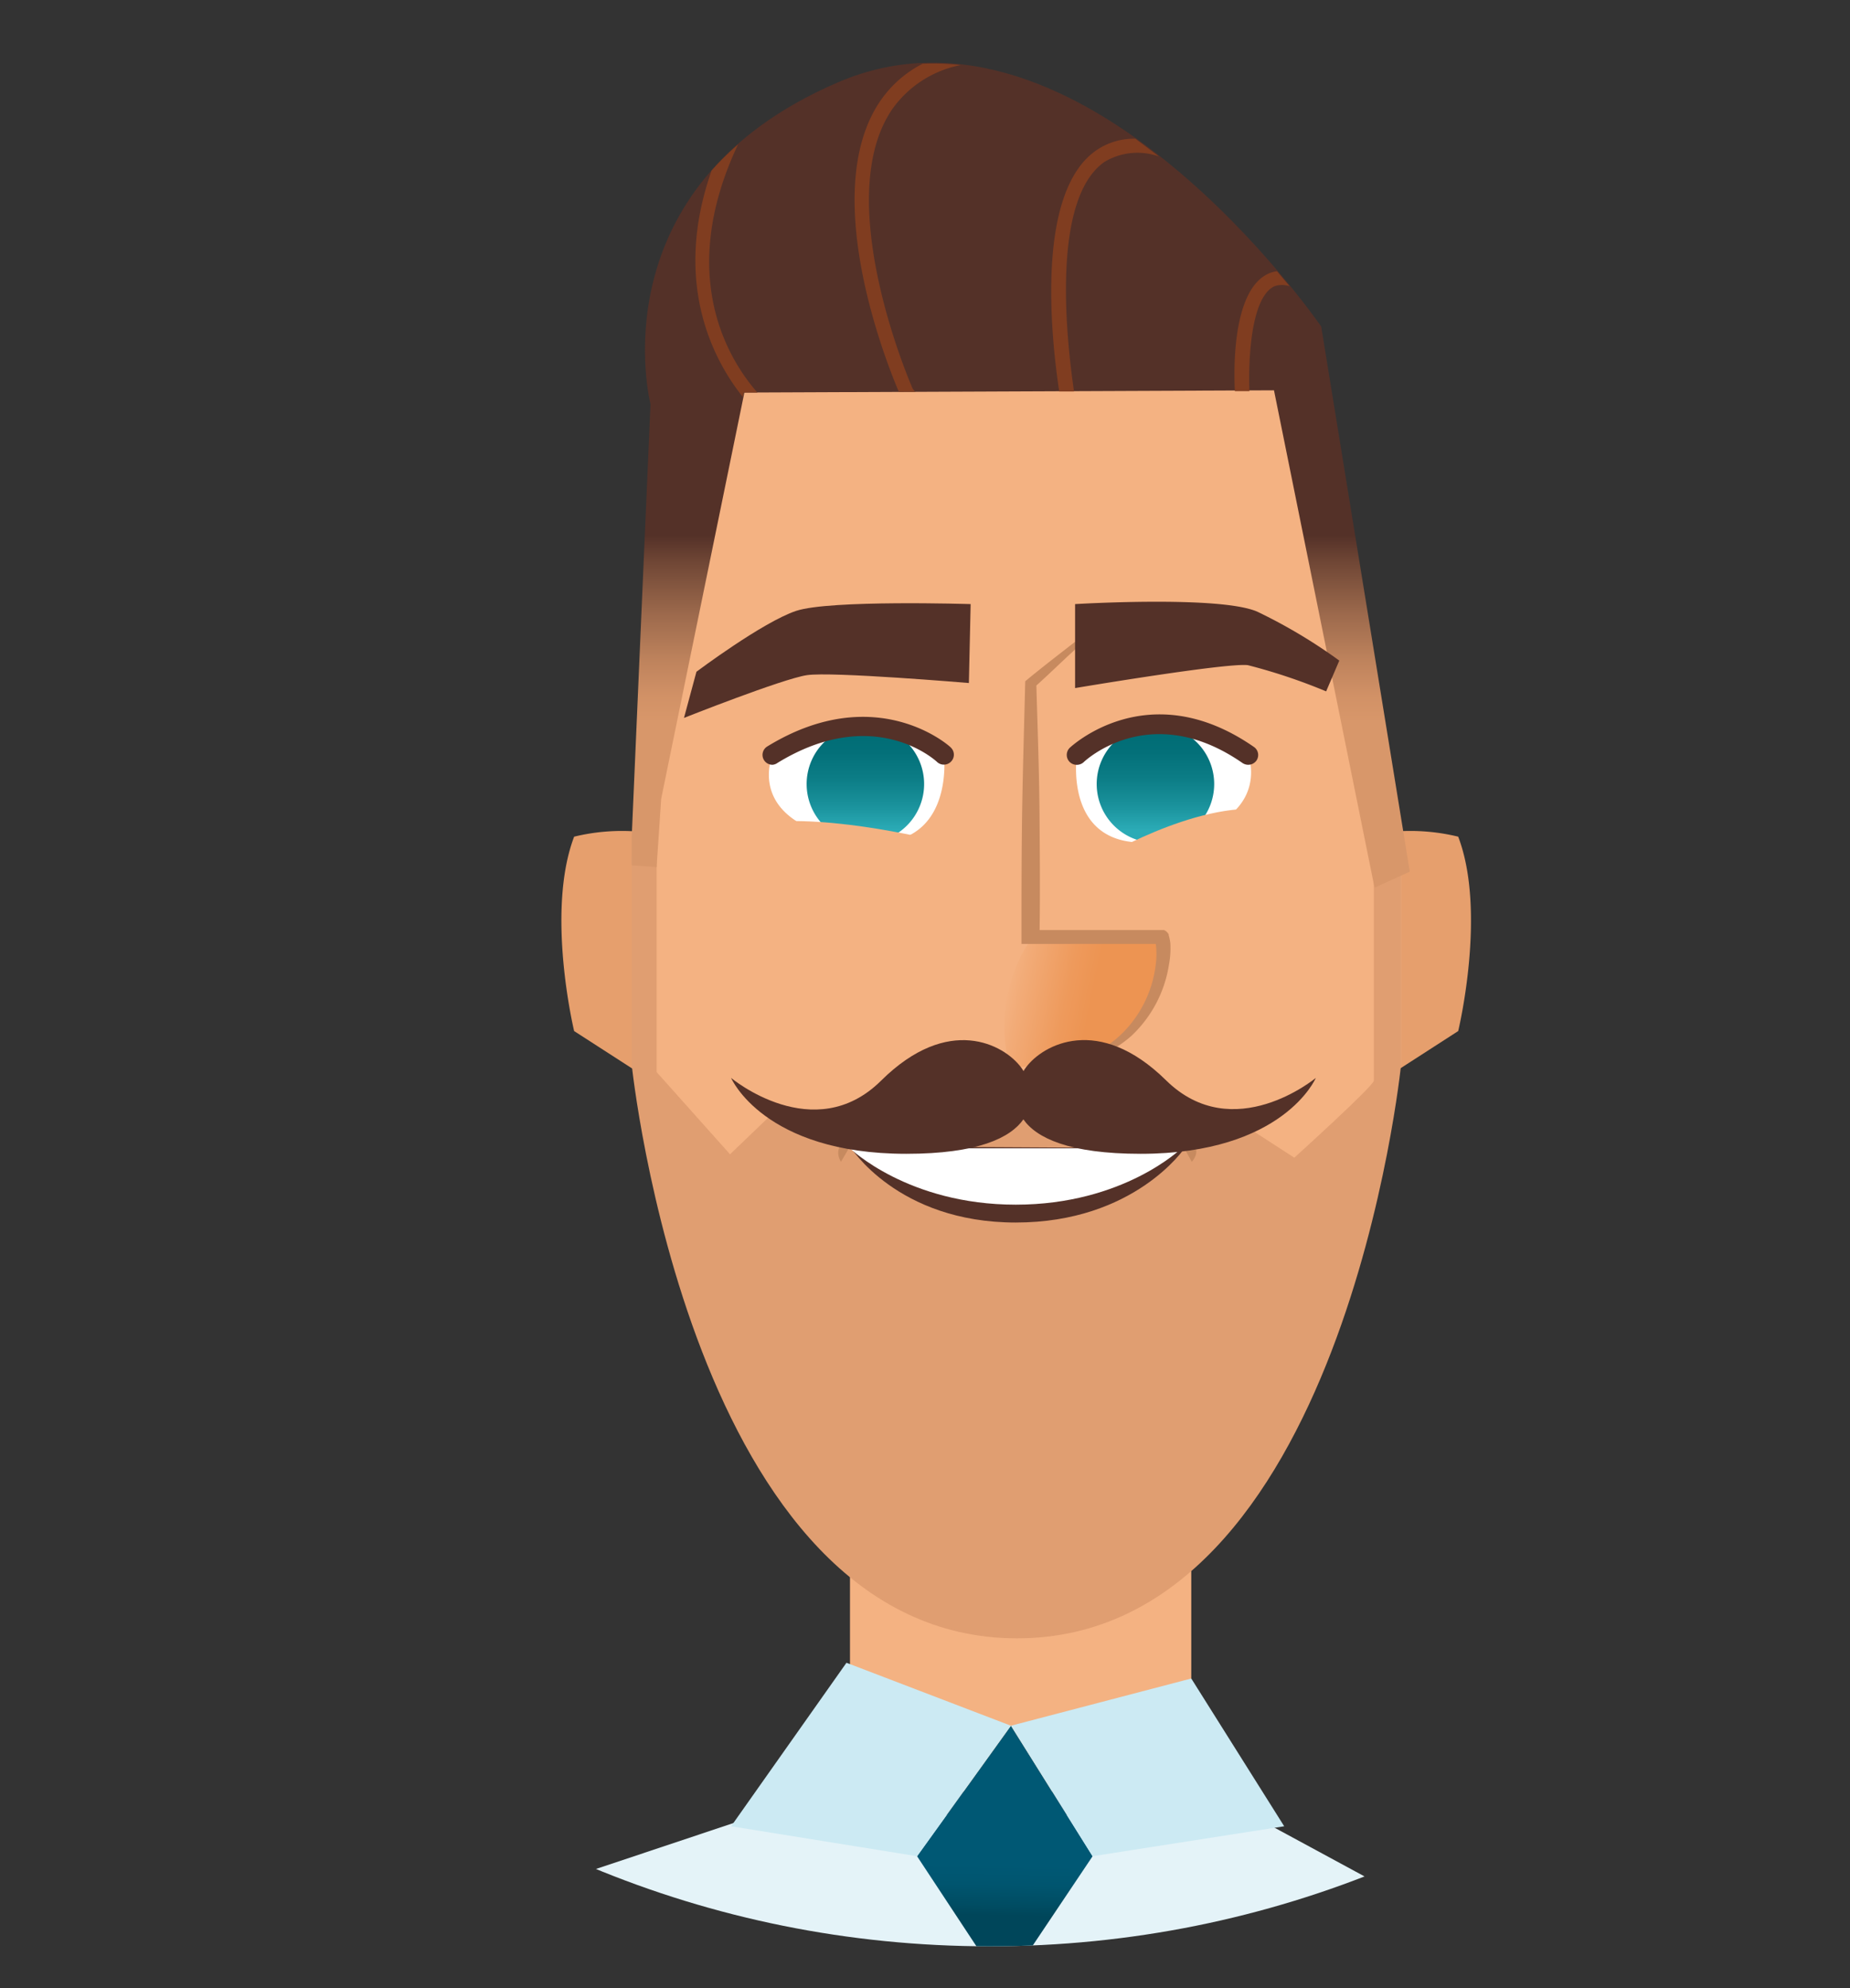 <?xml version="1.0" encoding="UTF-8"?> <svg xmlns="http://www.w3.org/2000/svg" xmlns:xlink="http://www.w3.org/1999/xlink" id="Слой_1" data-name="Слой 1" viewBox="0 0 157.47 169.27"><rect x="0" y="0" width="157.47" height="169.27" fill="#333333" stroke="none"/> <defs> <style>.cls-1{fill:none;}.cls-2{clip-path:url(#clip-path);}.cls-3{fill:#e4f3f8;}.cls-4{fill:#f4b282;}.cls-5{fill:url(#linear-gradient);}.cls-6{fill:#cceaf3;}.cls-7{fill:#e69f6d;}.cls-8{fill:url(#linear-gradient-2);}.cls-9{fill:#543128;}.cls-10{fill:#c78a5f;}.cls-11{fill:#e09e71;}.cls-12{fill:#fff;}.cls-13{fill:url(#linear-gradient-3);}.cls-14{fill:#803d20;}.cls-15{fill:url(#linear-gradient-4);}.cls-16{fill:url(#linear-gradient-5);}</style> <clipPath id="clip-path"> <path class="cls-1" d="M171.47,79.55c0,47.58-39.06,86.15-87.24,86.15S-3,127.13-3,79.55,36.05-6.6,84.23-6.6,171.47,32,171.47,79.55Z"></path> </clipPath> <linearGradient id="linear-gradient" x1="85.45" y1="163.07" x2="85.52" y2="158.77" gradientUnits="userSpaceOnUse"> <stop offset="0" stop-color="#00465a"></stop> <stop offset="0.19" stop-color="#004c62"></stop> <stop offset="0.61" stop-color="#00556f"></stop> <stop offset="1" stop-color="#005874"></stop> </linearGradient> <linearGradient id="linear-gradient-2" x1="85.69" y1="84.01" x2="92.87" y2="85.47" gradientUnits="userSpaceOnUse"> <stop offset="0" stop-color="#f4b282"></stop> <stop offset="0.18" stop-color="#f2ab77"></stop> <stop offset="0.7" stop-color="#ee9a5c"></stop> <stop offset="1" stop-color="#ed9452"></stop> </linearGradient> <linearGradient id="linear-gradient-3" x1="86.86" y1="45.58" x2="86.86" y2="61.46" gradientUnits="userSpaceOnUse"> <stop offset="0" stop-color="#543128"></stop> <stop offset="0.14" stop-color="#6f4635"></stop> <stop offset="0.42" stop-color="#9c694c"></stop> <stop offset="0.66" stop-color="#bd825c"></stop> <stop offset="0.86" stop-color="#d19166"></stop> <stop offset="1" stop-color="#d8976a"></stop> </linearGradient> <linearGradient id="linear-gradient-4" x1="73.62" y1="70.66" x2="73.62" y2="62.1" gradientUnits="userSpaceOnUse"> <stop offset="0" stop-color="#2babb6"></stop> <stop offset="0.24" stop-color="#1a929c"></stop> <stop offset="0.51" stop-color="#0c7d86"></stop> <stop offset="0.77" stop-color="#037079"></stop> <stop offset="1" stop-color="#006c74"></stop> </linearGradient> <linearGradient id="linear-gradient-5" x1="98.39" y1="70.66" x2="98.39" y2="62.1" xlink:href="#linear-gradient-4"></linearGradient> </defs> <g class="cls-2"> <path class="cls-3" d="M106.49,154.52,123,163.46s-44.41,12.4-58.52,9.75-18.85-12.39-18.85-12.39l18.85-6.3Z"></path> <rect class="cls-4" x="72.35" y="124.26" width="29.05" height="28.26"></rect> <polygon class="cls-5" points="86.05 146.92 78.06 158.03 85.52 169.35 87.86 165.7 93 158.03 86.05 146.92"></polygon> <polygon class="cls-6" points="72.05 141.56 62.23 155.48 78.06 158.03 86.05 146.92 72.05 141.56"></polygon> <polygon class="cls-6" points="86.05 146.92 93 158.03 109.31 155.48 101.4 142.9 86.05 146.92"></polygon> <path class="cls-7" d="M54.35,70.8a17.26,17.26,0,0,0-5.48.43c-2.44,6.42,0,16.55,0,16.55l6.2,4Z"></path> <path class="cls-7" d="M118.64,70.8a17.25,17.25,0,0,1,5.48.43c2.45,6.42,0,16.55,0,16.55l-6.2,4Z"></path> <path class="cls-4" d="M119.26,71.64v19s-4.82,20.84-10.61,30.58c-6.26,10.5-10.69,18.27-22.08,18.27-9.64,0-13-4.68-19-13.47-7.74-11.19-13.75-35.38-13.75-35.38V71.28c0-2.68,5.1-36.91,7.59-39.57s46.63-4,48.76,0S119.26,71.64,119.26,71.64Z"></path> <path class="cls-8" d="M87.79,79.91H98.92s3.12,10-12.94,11A13.09,13.09,0,0,1,87.79,79.91Z"></path> <path class="cls-9" d="M82.47,58.15l.15-6.72s-12-.38-14.86.58-8.48,5.18-8.48,5.18l-1.06,3.93s8.36-3.32,10.46-3.64S82.47,58.15,82.47,58.15Z"></path> <path class="cls-10" d="M94.59,52.34Q93,53.9,91.35,55.44c-1.09,1-2.17,2.06-3.28,3.05l.14-.31c.1,3.62.24,7.24.27,10.86s.06,7.24,0,10.87l-.73-.73,6.77,0,3.39,0h.94l.23,0h0l0,0a.85.85,0,0,1,.22.14,1,1,0,0,1,.18.23l0,.09a1.09,1.09,0,0,1,.05.17,3.79,3.79,0,0,1,.09.52,7.57,7.57,0,0,1-.12,1.8,10.52,10.52,0,0,1-3.23,6.09,9.48,9.48,0,0,1-3,1.78,12,12,0,0,1-1.65.48,16.25,16.25,0,0,1-1.69.21c.56-.11,1.1-.25,1.64-.41a11.65,11.65,0,0,0,1.55-.62,8.91,8.91,0,0,0,2.64-1.93,9.89,9.89,0,0,0,2.63-5.74,6.63,6.63,0,0,0,0-1.54,1.57,1.57,0,0,0-.06-.3s0,0,0,0h0a.57.57,0,0,0,.12.15.67.67,0,0,0,.16.06l0,0h0l.22,0h-.09l-.85,0-3.4,0-6.81,0h-.73v-.73c0-3.63,0-7.25.06-10.87s.17-7.24.26-10.86V58l.14-.12c1.15-.95,2.34-1.87,3.52-2.79S93.39,53.23,94.59,52.34Z"></path> <path class="cls-11" d="M119.26,74V90.63s-4.92,48.85-32.69,48.85-32.8-48.85-32.8-48.85V72.86l2.12.52V91.27l6.25,7,3.7-3.55,39,.39,5.33,3.45s6.77-6.12,6.77-6.56V75.1Z"></path> <path class="cls-9" d="M72.35,97.6s4,6.48,14.11,6.48,14.36-6.32,14.36-6.32Z"></path> <path class="cls-12" d="M72.35,97.76h28.22s-4.92,4.8-14.11,4.8S72.35,97.76,72.35,97.76Z"></path> <path class="cls-10" d="M72.93,96.62l-1.35,2.29S70.52,97.38,72.93,96.62Z"></path> <path class="cls-10" d="M100.19,96.62l1.25,2.29S102.89,97.48,100.19,96.62Z"></path> <path class="cls-13" d="M53.77,73.67V71.28l1.6-36.87S50.61,15.9,71.35,7s41.11,20.8,41.11,20.8L120,74.21l-3,1.36-8.56-42.34-45.08.19L56.28,68l-.39,5.82Z"></path> <path class="cls-9" d="M91.51,58.58V51.43s12.36-.75,15.52.65A44.92,44.92,0,0,1,114,56.24l-1.12,2.62a48.53,48.53,0,0,0-6.66-2.23C104.46,56.4,91.51,58.58,91.51,58.58Z"></path> <path class="cls-9" d="M62.23,91.77S65,98.23,77.14,98.23s11.22-5.41,9.77-7.36S80.72,86.33,75,92,62.23,91.77,62.23,91.77Z"></path> <path class="cls-9" d="M112,91.77s-2.73,6.46-14.91,6.46-11.21-5.41-9.76-7.36,6.19-4.54,11.92,1.1S112,91.77,112,91.77Z"></path> <path class="cls-14" d="M62.82,12.3a23.66,23.66,0,0,0-2.25,2.22c-3.42,9.73.31,16.34,2.66,19.28l.07-.38h1.17C62.12,30.75,57.51,23.55,62.82,12.3Z"></path> <path class="cls-14" d="M108.48,24.37a2,2,0,0,1,1.29,0l-1.08-1.28a2.66,2.66,0,0,0-.73.21c-2.77,1.27-3,6.94-2.85,10h1.24C106.23,29.7,106.67,25.2,108.48,24.37Z"></path> <path class="cls-14" d="M77.7,33.11C77.63,33,70.61,16.92,76,9.22a9.33,9.33,0,0,1,5.77-3.68,20.57,20.57,0,0,0-3.24-.11,9.73,9.73,0,0,0-3.55,3.09c-5.4,7.78.54,22.53,1.53,24.84h1.39Z"></path> <path class="cls-14" d="M94,13.79a5.46,5.46,0,0,1,4.64-.47c-.66-.51-1.32-1-2-1.51a5.64,5.64,0,0,0-3.34,1c-5.14,3.57-3.85,15.8-3.14,20.52h1.26C90.78,28.92,89.45,17,94,13.79Z"></path> <path class="cls-12" d="M65.76,64.27s-2.6,5.87,7.15,7.33c8.46,1.27,7.44-7.33,7.44-7.33a9.13,9.13,0,0,0-6.73-2.5A14.24,14.24,0,0,0,65.76,64.27Z"></path> <path class="cls-15" d="M78.66,66.75a5,5,0,1,1-5-5A5,5,0,0,1,78.66,66.75Z"></path> <path class="cls-9" d="M65.76,65.11a.85.85,0,0,1-.73-.4.84.84,0,0,1,.28-1.16c9.27-5.68,15.57,0,15.63.1a.84.84,0,0,1,0,1.2.85.85,0,0,1-1.2,0c-.24-.22-5.45-4.87-13.56.1A.84.84,0,0,1,65.76,65.11Z"></path> <path class="cls-12" d="M106.25,64.27s2.32,5.87-7.42,7.33c-8.46,1.27-7.17-7.33-7.17-7.33a8.4,8.4,0,0,1,6.73-3.15A12.56,12.56,0,0,1,106.25,64.27Z"></path> <path class="cls-16" d="M93.35,66.75a5,5,0,1,0,5-5A5,5,0,0,0,93.35,66.75Z"></path> <path class="cls-9" d="M106.25,65.11a.88.88,0,0,1-.49-.15c-7.85-5.45-13.44-.15-13.5-.09a.87.87,0,0,1-1.21,0,.85.85,0,0,1,0-1.2c.07-.06,6.68-6.33,15.68-.08a.83.83,0,0,1,.21,1.17A.86.86,0,0,1,106.25,65.11Z"></path> <path class="cls-4" d="M94.09,72.86s9.16-5.39,14.91-3.66C107.52,73.8,94.09,72.86,94.09,72.86Z"></path> <path class="cls-4" d="M80.35,71.73s-9.59-2.53-15.84-1.64C70,73.24,80.35,71.73,80.35,71.73Z"></path> </g> </svg> 